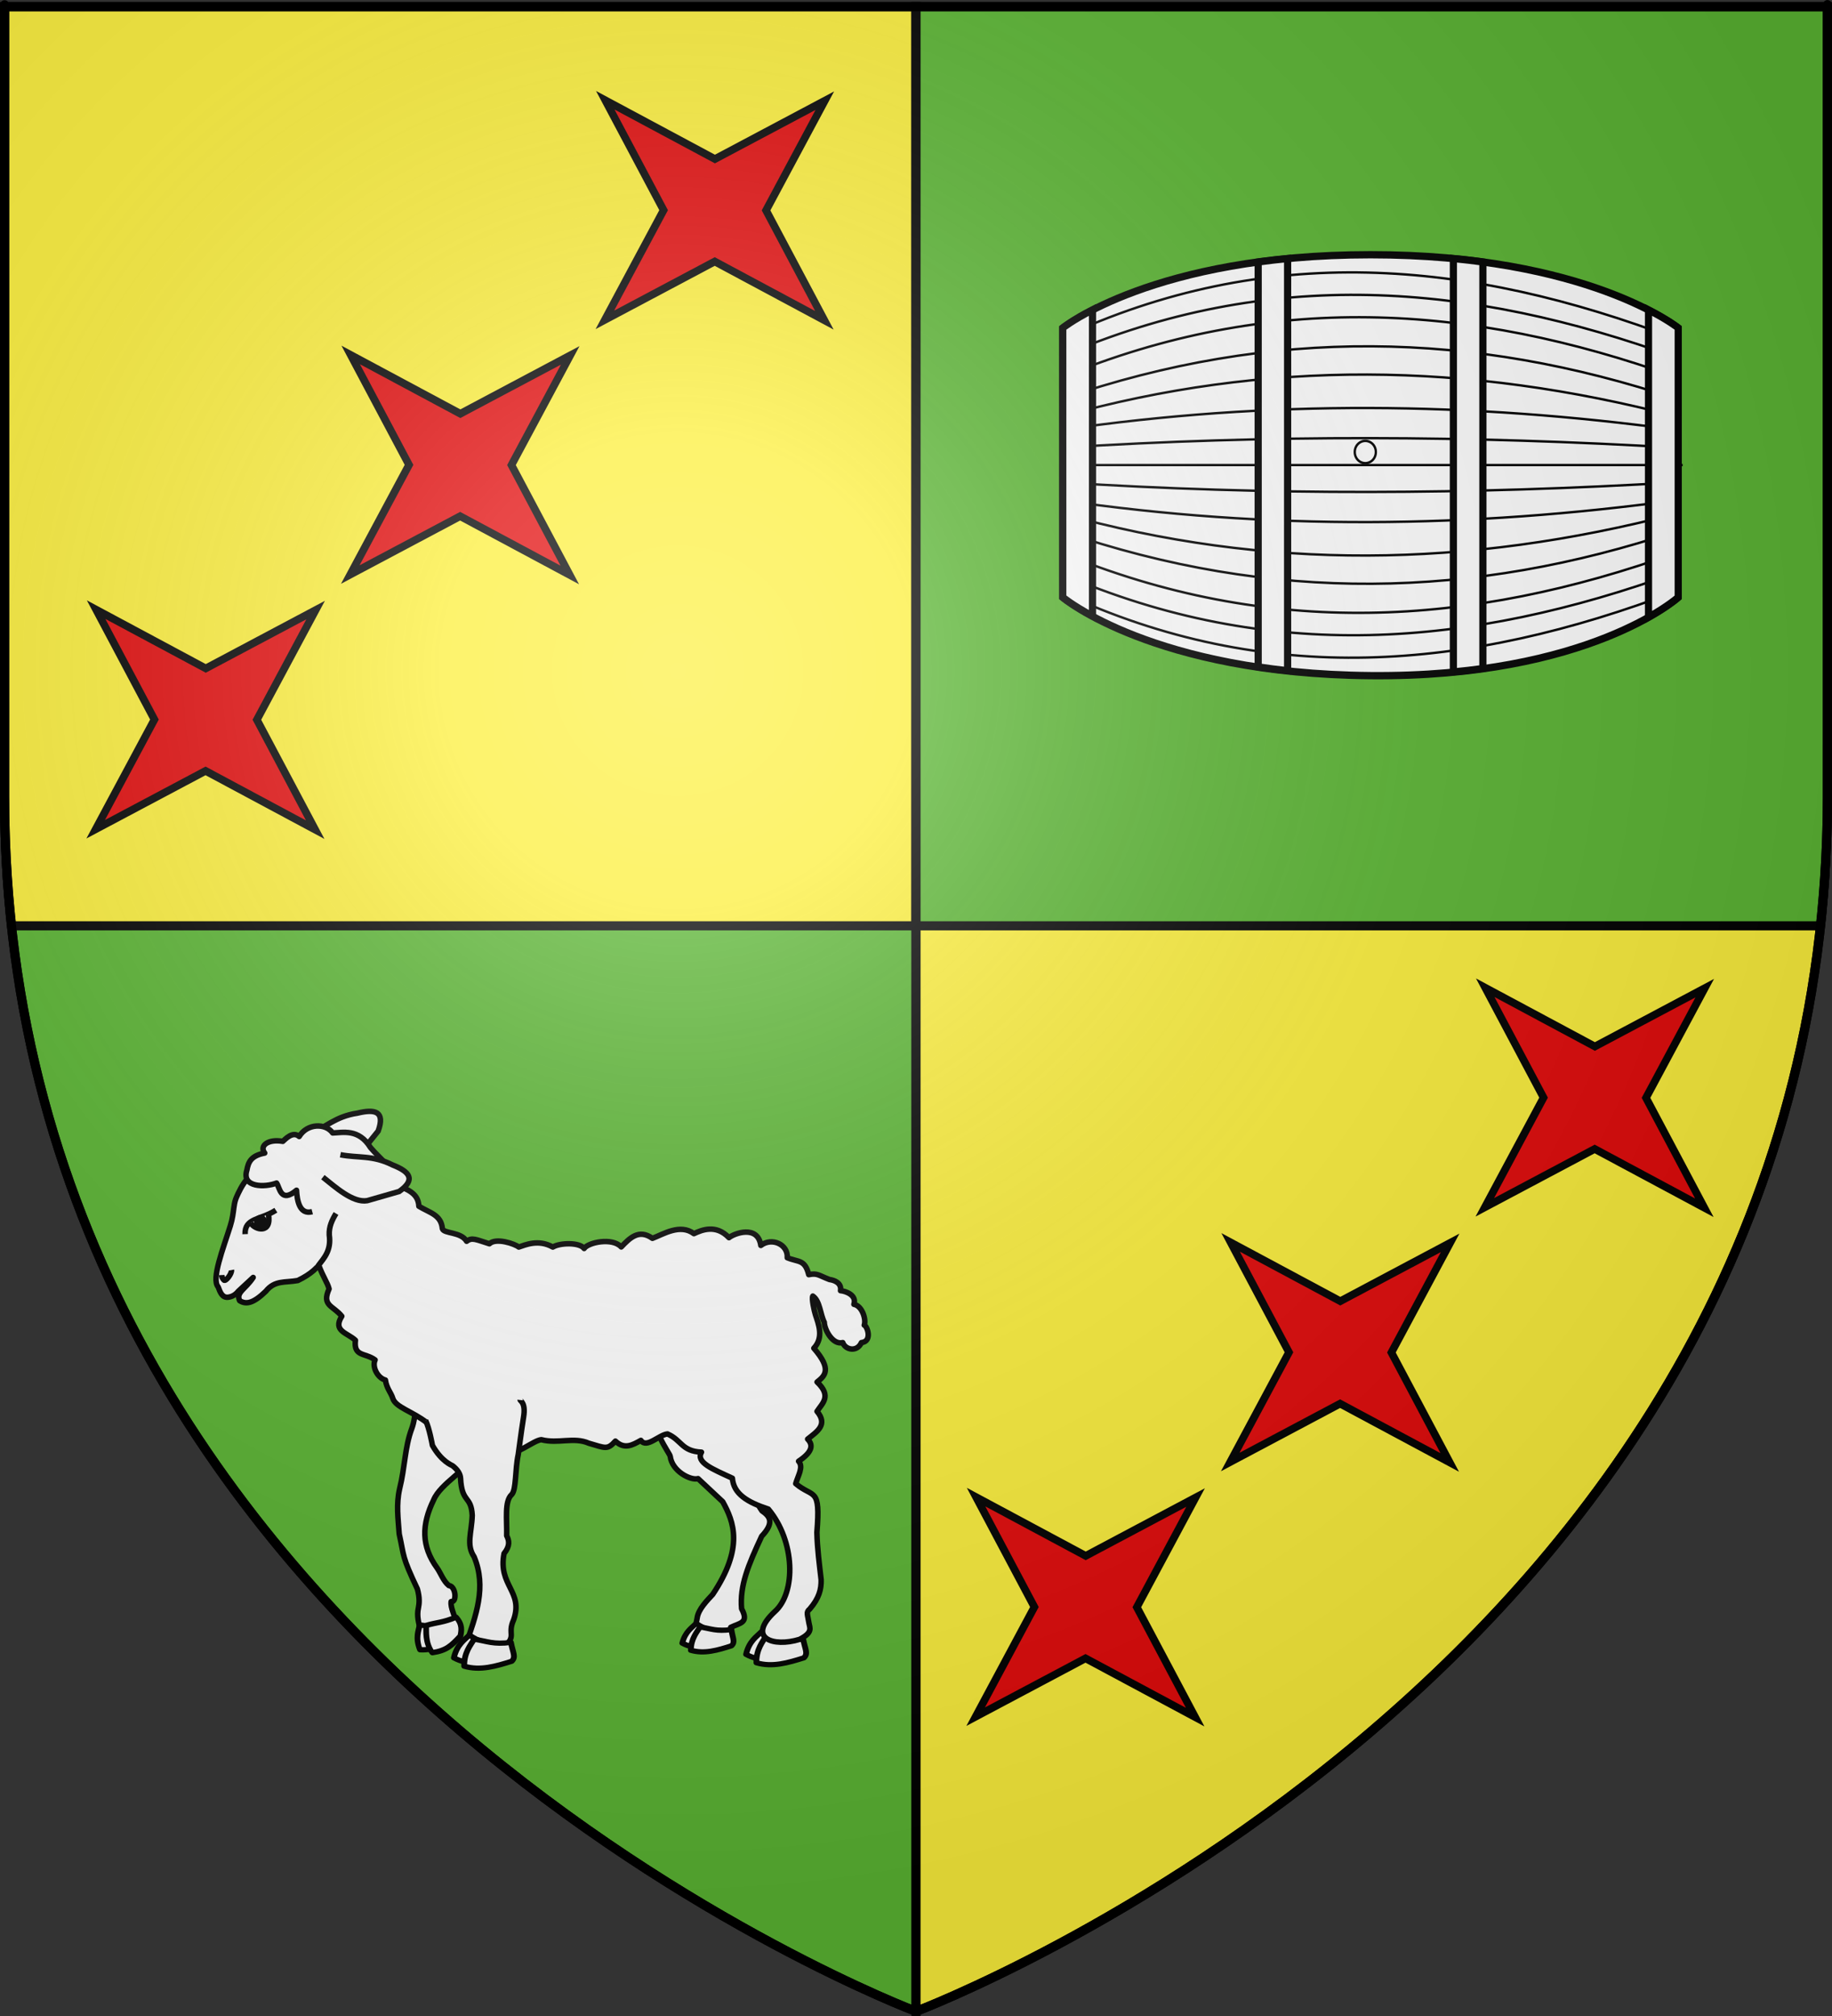 <?xml version="1.0" encoding="UTF-8" standalone="no"?>
<svg
   xmlns:dc="http://purl.org/dc/elements/1.1/"
   xmlns:cc="http://creativecommons.org/ns#"
   xmlns:rdf="http://www.w3.org/1999/02/22-rdf-syntax-ns#"
   xmlns:svg="http://www.w3.org/2000/svg"
   xmlns="http://www.w3.org/2000/svg"
   xmlns:xlink="http://www.w3.org/1999/xlink"
   xmlns:sodipodi="http://sodipodi.sourceforge.net/DTD/sodipodi-0.dtd"
   xmlns:inkscape="http://www.inkscape.org/namespaces/inkscape"
   height="660"
   width="600"
   version="1.0"
   id="svg2"
   sodipodi:version="0.32"
   inkscape:version="0.46"
   sodipodi:docname="Blason ville fr Chuelles (Loiret).svg"
   sodipodi:docbase="D:\Mes documents\Renaud-Notre Lapin"
   inkscape:export-filename="/Users/olivier/Desktop/Blason Rouge/Blason_Vide_3D.png"
   inkscape:export-xdpi="144"
   inkscape:export-ydpi="144"
   inkscape:output_extension="org.inkscape.output.svg.inkscape">
  <rect width="100%" height="100%" fill="#333333" stroke="none"/>
  <sodipodi:namedview
     inkscape:window-height="814"
     inkscape:window-width="1152"
     inkscape:pageshadow="2"
     inkscape:pageopacity="0.0"
     guidetolerance="10.0"
     gridtolerance="10.0"
     objecttolerance="10.0"
     borderopacity="1.0"
     bordercolor="#666666"
     pagecolor="#ffffff"
     id="base"
     showgrid="false"
     height="660px"
     inkscape:zoom="0.42679687"
     inkscape:cx="210.1389"
     inkscape:cy="396.66968"
     inkscape:window-x="-8"
     inkscape:window-y="-8"
     inkscape:current-layer="layer3"
     showguides="true"
     inkscape:guide-bbox="true" />
  <desc
     id="desc4">Flag of Canton of Valais (Wallis)</desc>
  <defs
     id="defs6">
    <linearGradient
       id="linearGradient2893">
      <stop
         style="stop-color:white;stop-opacity:0.314;"
         offset="0"
         id="stop2895" />
      <stop
         id="stop2897"
         offset="0.19"
         style="stop-color:white;stop-opacity:0.251;" />
      <stop
         style="stop-color:#6b6b6b;stop-opacity:0.125;"
         offset="0.6"
         id="stop2901" />
      <stop
         style="stop-color:black;stop-opacity:0.125;"
         offset="1"
         id="stop2899" />
    </linearGradient>
    <radialGradient
       inkscape:collect="always"
       xlink:href="#linearGradient2893"
       id="radialGradient3163"
       gradientUnits="userSpaceOnUse"
       gradientTransform="matrix(1.353,0,0,1.349,-77.629,-85.747)"
       cx="221.445"
       cy="226.331"
       fx="221.445"
       fy="226.331"
       r="300" />
    <g
       id="s">
      <g
         id="c">
        <path
           transform="matrix(0.951,0.309,-0.309,0.951,0,-1)"
           d="M 0,0 L 0,1 L 0.5,1 L 0,0 z"
           id="t" />
        <use
           height="540"
           width="810"
           y="0"
           x="0"
           id="use2144"
           transform="scale(-1,1)"
           xlink:href="#t" />
      </g>
      <g
         id="a">
        <use
           height="540"
           width="810"
           y="0"
           x="0"
           id="use2147"
           transform="matrix(0.309,0.951,-0.951,0.309,0,0)"
           xlink:href="#c" />
        <use
           height="540"
           width="810"
           y="0"
           x="0"
           id="use2149"
           transform="matrix(-0.809,0.588,-0.588,-0.809,0,0)"
           xlink:href="#c" />
      </g>
      <use
         height="540"
         width="810"
         y="0"
         x="0"
         id="use2151"
         transform="scale(-1,1)"
         xlink:href="#a" />
    </g>
  </defs>
  <g
     inkscape:groupmode="layer"
     id="layer3"
     inkscape:label="Fond écu"
     style="display:inline">
    <path
       id="path2855"
       style="fill:#e20909;fill-opacity:1;fill-rule:evenodd;stroke:none;stroke-width:1px;stroke-linecap:butt;stroke-linejoin:miter;stroke-opacity:1"
       d="M 300,658.5 C 300,658.5 598.5,546.18 598.5,260.728 C 598.5,-24.723 598.5,2.176 598.5,2.176 L 1.5,2.176 L 1.5,260.728 C 1.5,546.18 300,658.5 300,658.5 z "
       sodipodi:nodetypes="cccccc" />
    <path
       sodipodi:nodetypes="ccccc"
       d="M 300,658.5 L 300,2.176 L 1.5,2.176 L 1.5,260.728 C 1.5,546.18 300,658.5 300,658.5 z"
       style="fill:#5ab532;fill-opacity:1;fill-rule:evenodd;stroke:#000000;stroke-width:3;stroke-linecap:butt;stroke-linejoin:miter;stroke-opacity:1;stroke-miterlimit:4;stroke-dasharray:none"
       id="path2669" />
    <path
       style="display:inline;fill:#fcef3c;fill-opacity:1;fill-rule:evenodd;stroke:#000000;stroke-width:3;stroke-linecap:butt;stroke-linejoin:miter;stroke-opacity:1;stroke-miterlimit:4;stroke-dasharray:none"
       d="M 1.5 2.188 L 1.5 260.719 C 1.5 275.287 2.306 289.419 3.781 303.094 L 300 303.094 L 300 2.188 L 1.5 2.188 z "
       id="path3450" />
    <path
       sodipodi:nodetypes="ccccc"
       d="M 300,658.5 C 300,658.5 598.5,546.18 598.5,260.728 C 598.5,-24.723 598.5,2.176 598.5,2.176 L 300,2.176 L 300,658.5 z"
       style="fill:#fcef3c;fill-opacity:1;fill-rule:evenodd;stroke:#000000;stroke-width:3;stroke-linecap:butt;stroke-linejoin:miter;stroke-opacity:1;stroke-miterlimit:4;stroke-dasharray:none"
       id="path3452" />
    <path
       style="display:inline;fill:#5ab532;fill-opacity:1;fill-rule:evenodd;stroke:#000000;stroke-width:3;stroke-linecap:butt;stroke-linejoin:miter;stroke-opacity:1;stroke-miterlimit:4;stroke-dasharray:none"
       d="M 300 2.188 L 300 303.094 L 596.219 303.094 C 597.694 289.419 598.5 275.287 598.5 260.719 C 598.5 -24.733 598.5 2.188 598.5 2.188 L 300 2.188 z "
       id="path3457" />
    <g
       id="g3381"
       transform="matrix(0.707,-0.707,0.707,0.707,338.308,-292.799)"
       inkscape:transform-center-x="567.01447"
       inkscape:transform-center-y="18.74428">
      <path
         transform="matrix(0.213,0.514,-0.514,0.213,-405.022,430.327)"
         d="M -438.148,130.474 L -511.015,123.212 L -557.642,179.678 L -550.38,106.81 L -606.846,60.183 L -533.978,67.445 L -487.351,10.979 L -494.613,83.847 L -438.148,130.474 z"
         inkscape:randomized="0"
         inkscape:rounded="0"
         inkscape:flatsided="false"
         sodipodi:arg2="1.1801893"
         sodipodi:arg1="0.39479112"
         sodipodi:r2="30.15486"
         sodipodi:r1="91.378365"
         sodipodi:cy="95.328568"
         sodipodi:cx="-522.49683"
         sodipodi:sides="4"
         id="path3595"
         style="fill:#e20909;stroke:#000000;stroke-width:4.495;stroke-miterlimit:4;stroke-dasharray:none;stroke-opacity:1"
         sodipodi:type="star" />
      <path
         transform="matrix(0.213,0.514,-0.514,0.213,-287.087,430.327)"
         d="M -438.148,130.474 L -511.015,123.212 L -557.642,179.678 L -550.38,106.81 L -606.846,60.183 L -533.978,67.445 L -487.351,10.979 L -494.613,83.847 L -438.148,130.474 z"
         inkscape:randomized="0"
         inkscape:rounded="0"
         inkscape:flatsided="false"
         sodipodi:arg2="1.1801893"
         sodipodi:arg1="0.39479112"
         sodipodi:r2="30.15486"
         sodipodi:r1="91.378365"
         sodipodi:cy="95.328568"
         sodipodi:cx="-522.49683"
         sodipodi:sides="4"
         id="path3597"
         style="fill:#e20909;stroke:#000000;stroke-width:4.495;stroke-miterlimit:4;stroke-dasharray:none;stroke-opacity:1"
         sodipodi:type="star" />
      <path
         sodipodi:type="star"
         style="fill:#e20909;stroke:#000000;stroke-width:4.495;stroke-miterlimit:4;stroke-dasharray:none;stroke-opacity:1"
         id="path3599"
         sodipodi:sides="4"
         sodipodi:cx="-522.49683"
         sodipodi:cy="95.328568"
         sodipodi:r1="91.378365"
         sodipodi:r2="30.15486"
         sodipodi:arg1="0.39479112"
         sodipodi:arg2="1.1801893"
         inkscape:flatsided="false"
         inkscape:rounded="0"
         inkscape:randomized="0"
         d="M -438.148,130.474 L -511.015,123.212 L -557.642,179.678 L -550.38,106.81 L -606.846,60.183 L -533.978,67.445 L -487.351,10.979 L -494.613,83.847 L -438.148,130.474 z"
         transform="matrix(0.213,0.514,-0.514,0.213,-169.152,430.327)" />
    </g>
    <g
       transform="matrix(0.661,-2.7609937e-2,2.7609937e-2,0.661,-26.85,224.39)"
       style="display:inline;stroke:#000000;stroke-opacity:1;stroke-width:2.722;stroke-miterlimit:4;stroke-dasharray:none"
       inkscape:label="Meubles"
       id="g7121">
      <g
         id="g6931"
         style="stroke:#000000;stroke-opacity:1;stroke-width:2.722;stroke-miterlimit:4;stroke-dasharray:none">
        <path
           sodipodi:nodetypes="cssssscccccccsss"
           style="fill:#ffffff;fill-opacity:1;fill-rule:evenodd;stroke:#000000;stroke-width:2.722;stroke-linecap:butt;stroke-linejoin:round;stroke-miterlimit:4;stroke-dasharray:none;stroke-opacity:1"
           d="M 171.247,239.132 C 168.466,238.674 156.509,246.079 155.666,247.448 C 154.714,248.994 152.52,250.668 150.884,252.881 C 148.5,256.105 146.692,260.138 146.541,260.515 C 145.963,261.963 145.668,263.412 145.386,265.008 C 144.964,267.398 144.572,270.117 143.305,273.651 C 139.33,284.744 132.71,299.53 136.02,303.586 C 136.936,306.422 137.888,309.205 140.895,308.886 C 142.885,308.683 144.555,307.734 145.941,306.122 L 153.547,299.638 C 149.544,305.302 144.599,306.591 146.371,310.84 C 149.448,312.947 152.96,312.579 159.506,306.749 C 164.182,301.354 169.156,302.952 175.553,302.081 C 178.899,300.635 181.493,299.097 183.523,297.481 C 184.42,296.767 189.672,292.154 192.827,289.271 C 194.027,288.173 202.864,267.044 202.659,266.739"
           id="path6893" />
        <path
           sodipodi:nodetypes="cc"
           id="path9675"
           d="M 166.156,266.861 C 158.399,271.43 150.515,269.967 150.448,278.066"
           style="fill:#ffffff;fill-opacity:1;fill-rule:evenodd;stroke:#000000;stroke-width:2.722;stroke-linecap:butt;stroke-linejoin:round;stroke-miterlimit:4;stroke-dasharray:none;stroke-opacity:1" />
        <path
           sodipodi:nodetypes="cc"
           id="path9677"
           d="M 153.432,272.645 C 155.529,276.353 163.771,278.626 162.39,268.599"
           style="fill:#ffffff;fill-opacity:1;fill-rule:evenodd;stroke:#000000;stroke-width:2.722;stroke-linecap:butt;stroke-linejoin:round;stroke-miterlimit:4;stroke-dasharray:none;stroke-opacity:1" />
        <path
           sodipodi:nodetypes="ccc"
           id="path9679"
           d="M 142.945,295.528 C 143.201,297.271 139.805,301.29 139.04,300.332 C 138.233,299.491 138.06,298.649 138.051,297.808"
           style="fill:#ffffff;fill-opacity:1;fill-rule:evenodd;stroke:#000000;stroke-width:2.722;stroke-linecap:butt;stroke-linejoin:round;stroke-miterlimit:4;stroke-dasharray:none;stroke-opacity:1" />
        <path
           sodipodi:type="arc"
           style="fill:#000000;fill-opacity:1;stroke:#000000;stroke-width:6.603;stroke-miterlimit:4;stroke-dasharray:none;stroke-opacity:1"
           id="path4605"
           sodipodi:cx="444.74207"
           sodipodi:cy="278.15475"
           sodipodi:rx="4.6626983"
           sodipodi:ry="4.6626983"
           d="M 449.405,278.155 A 4.663,4.663 0 1 1 440.079,278.155 A 4.663,4.663 0 1 1 449.405,278.155 z"
           transform="matrix(-0.412,0,0,0.412,341.583,157.553)" />
        <g
           id="g6838"
           transform="matrix(0.985,-0.17,0.17,0.985,-34.134,67.355)"
           style="stroke:#000000;stroke-opacity:1;stroke-width:2.722;stroke-miterlimit:4;stroke-dasharray:none">
          <path
             sodipodi:nodetypes="cscccccscccsc"
             style="fill:#ffffff;fill-opacity:1;fill-rule:evenodd;stroke:#000000;stroke-width:2.722;stroke-linecap:butt;stroke-linejoin:round;stroke-miterlimit:4;stroke-dasharray:none;stroke-opacity:1"
             d="M 395.418,388.742 C 393.905,390.233 371.148,399.326 369.143,406.582 C 367.574,412.265 363.282,417.395 367.424,427.057 C 370.604,430.407 372.447,433.996 364.639,439.32 C 355.006,452.058 348.814,460.892 347.338,472.297 C 349.554,480.061 345.011,478.963 340.129,480.18 C 337.809,485.699 330.918,484.234 323.411,476.924 C 323.097,475.406 324.287,473.775 324.856,472.147 C 326.299,468.024 331.717,464.574 334.862,462.345 C 354.934,442.914 352.646,429.402 349.386,418.548 L 339.85,404.783 C 336.213,405.09 328.029,398.614 328.707,391.054 C 328.828,389.709 321.208,372.9 328.059,373.099"
             id="path4478" />
          <g
             transform="matrix(-1.034,-0.173,-0.193,0.929,609.968,63.867)"
             id="g4526"
             style="stroke:#000000;stroke-width:2.731;stroke-miterlimit:4;stroke-dasharray:none;stroke-opacity:1">
            <path
               style="fill:#ffffff;fill-opacity:1;fill-rule:evenodd;stroke:#000000;stroke-width:2.731;stroke-linecap:butt;stroke-linejoin:round;stroke-miterlimit:4;stroke-dasharray:none;stroke-opacity:1"
               d="M 187.712,477.147 C 189.708,479.261 192.877,481.144 194.328,487.044 C 188.702,490.826 181.932,490.471 175.281,490.024 C 173.021,488.598 173.859,486.472 173.396,481.772 C 182.008,480.935 183.432,480.546 187.712,477.147 z"
               id="path4524"
               sodipodi:nodetypes="ccccc" />
            <path
               sodipodi:nodetypes="ccccc"
               id="path12539"
               d="M 185.846,479.085 C 187.324,481.589 190.195,484.921 190.302,490.996 C 183.978,493.437 177.455,491.591 171.069,489.681 C 169.181,487.789 170.47,485.902 171.059,481.216 C 178.254,481.911 180.523,480.26 185.846,479.085 z"
               style="fill:#ffffff;fill-opacity:1;fill-rule:evenodd;stroke:#000000;stroke-width:2.731;stroke-linecap:butt;stroke-linejoin:round;stroke-miterlimit:4;stroke-dasharray:none;stroke-opacity:1" />
          </g>
        </g>
        <g
           id="g6877"
           transform="translate(126.19,-65.873)"
           style="stroke:#000000;stroke-opacity:1;stroke-width:2.722;stroke-miterlimit:4;stroke-dasharray:none">
          <path
             sodipodi:nodetypes="csccsccsccccccsc"
             d="M 142.603,425.28 C 144.744,433.213 144.206,445.298 142.52,447.364 C 138.897,451.803 137.347,454.01 130.497,460.205 C 130.483,464.091 115.64,471.341 112.03,479.223 C 105.567,491.195 104.875,501.741 112.342,512.989 C 113.875,515.3 115.226,519.721 117.786,521.895 C 121.306,522.326 121.498,530.557 118.587,529.866 C 118.008,532.957 120.301,537.058 120.033,538.825 C 119.62,541.547 118.328,542.881 115.878,545.793 C 111.979,547.629 107.627,547.687 102.816,543.494 C 102.065,539.556 101.212,536.211 102.253,532.316 C 102.774,530.206 103.173,527.355 102.13,522.907 C 94.978,505.97 96.386,507.011 94.289,495.331 C 94.066,487.63 93.36,480.666 95.405,473.103 C 98.572,462.359 98.802,452.682 102.686,443.491 C 105.344,437.202 105.414,427.262 104.75,426.103"
             style="fill:#ffffff;fill-opacity:1;fill-rule:evenodd;stroke:#000000;stroke-width:2.722;stroke-linecap:butt;stroke-linejoin:round;stroke-miterlimit:4;stroke-dasharray:none;stroke-opacity:1"
             id="path6855" />
          <g
             transform="matrix(0.918,0.397,-0.397,0.918,223.18,-1.502)"
             id="g6871"
             style="stroke:#000000;stroke-opacity:1;stroke-width:2.722;stroke-miterlimit:4;stroke-dasharray:none">
            <g
               style="stroke:#000000;stroke-width:2.533;stroke-miterlimit:4;stroke-dasharray:none;stroke-opacity:1"
               id="g4550"
               transform="matrix(-1.134,0,0,1.019,506.596,79.611)">
              <g
                 style="stroke:#000000;stroke-width:2.533;stroke-miterlimit:4;stroke-dasharray:none;stroke-opacity:1"
                 transform="matrix(0.598,0.802,-0.802,0.598,625.009,21.313)"
                 id="g4532">
                <path
                   sodipodi:nodetypes="ccccc"
                   id="path4534"
                   d="M 187.712,477.147 C 189.708,479.261 192.877,481.144 194.328,487.044 C 188.702,490.826 181.932,490.471 175.281,490.024 C 173.021,488.598 174.119,487.201 173.655,482.501 C 182.267,481.664 183.432,480.546 187.712,477.147 z"
                   style="fill:#ffffff;fill-opacity:1;fill-rule:evenodd;stroke:#000000;stroke-width:2.533;stroke-linecap:butt;stroke-linejoin:round;stroke-miterlimit:4;stroke-dasharray:none;stroke-opacity:1" />
                <path
                   style="fill:#ffffff;fill-opacity:1;fill-rule:evenodd;stroke:#000000;stroke-width:2.533;stroke-linecap:butt;stroke-linejoin:round;stroke-miterlimit:4;stroke-dasharray:none;stroke-opacity:1"
                   d="M 185.424,478.799 C 186.831,481.182 190.447,485.169 190.398,490.953 C 184.377,493.277 181.219,492.456 175.139,490.638 C 173.341,488.836 171.131,486.619 171.693,482.158 C 178.195,481.489 180.356,479.918 185.424,478.799 z"
                   id="path4536"
                   sodipodi:nodetypes="ccccc" />
              </g>
            </g>
          </g>
        </g>
        <path
           style="fill:#ffffff;fill-rule:evenodd;stroke:#000000;stroke-width:2.722;stroke-linecap:butt;stroke-linejoin:miter;stroke-miterlimit:4;stroke-dasharray:none;stroke-opacity:1"
           d="M 184.094,230.241 C 192.262,227.035 197.545,221.711 208.512,220.559 C 217.227,218.837 222.352,220.106 218.397,229.838 L 207.54,242.202 C 198.315,247.092 190.694,245.071 182.79,244.272"
           id="path4603"
           sodipodi:nodetypes="ccccc"
           inkscape:transform-center-x="-19.481017"
           inkscape:transform-center-y="6.1731544" />
        <g
           style="stroke:#000000;stroke-width:2.341;stroke-miterlimit:4;stroke-dasharray:none;stroke-opacity:1"
           id="g4538"
           transform="matrix(-1.227,0,0,1.103,627.997,-41.04)">
          <path
             sodipodi:nodetypes="ccccc"
             id="path4540"
             d="M 187.712,477.147 C 189.708,479.261 192.877,481.144 194.328,487.044 C 188.702,490.826 181.932,490.471 175.281,490.024 C 173.021,488.598 173.859,486.472 173.396,481.772 C 182.008,480.935 183.432,480.546 187.712,477.147 z"
             style="fill:#ffffff;fill-opacity:1;fill-rule:evenodd;stroke:#000000;stroke-width:2.341;stroke-linecap:butt;stroke-linejoin:round;stroke-miterlimit:4;stroke-dasharray:none;stroke-opacity:1" />
          <path
             style="fill:#ffffff;fill-opacity:1;fill-rule:evenodd;stroke:#000000;stroke-width:2.341;stroke-linecap:butt;stroke-linejoin:round;stroke-miterlimit:4;stroke-dasharray:none;stroke-opacity:1"
             d="M 185.846,479.085 C 187.324,481.589 190.195,484.921 190.302,490.996 C 183.978,493.437 177.455,491.591 171.069,489.681 C 169.181,487.789 170.47,485.902 171.059,481.216 C 178.254,481.911 180.523,480.26 185.846,479.085 z"
             id="path4542"
             sodipodi:nodetypes="ccccc" />
        </g>
        <path
           id="path6922"
           style="fill:#ffffff;fill-opacity:1;fill-rule:evenodd;stroke:#000000;stroke-width:2.722;stroke-linecap:butt;stroke-linejoin:round;stroke-miterlimit:4;stroke-dasharray:none;stroke-opacity:1"
           d="M 195.833,269.722 C 193.788,272.833 192.02,276.083 192.063,280.238 C 192.815,288.044 188.886,291.574 186.205,294.894 C 188.319,301.325 190.187,303.674 190.85,306.878 C 186.715,315.156 192.551,315.154 196.584,320.654 C 191.617,327.768 199.001,328.942 202.819,332.812 C 201.514,341.036 207.364,339.065 212.145,342.94 C 210.396,346.209 212.946,351.881 216.837,353.103 C 217.216,357.168 219.394,359.535 220.086,362.237 C 221.262,366.834 229.566,369.099 236.573,375.122 C 244.845,387.203 248.031,382.699 251.85,387.699 C 255.669,392.699 273.328,388.036 276.353,390.842 C 279.378,393.647 288.713,386.001 292.699,385.808 C 300.987,388.314 308.86,384.984 316.145,388.547 C 324.306,391.263 325.114,392.326 329.332,388.046 C 333.652,392.456 337.627,390.394 341.947,388.206 C 344.529,392.5 351.107,385.742 355.243,385.579 C 362.17,388.897 361.76,394.399 371.679,395.287 C 368.487,400.209 376.875,403.893 386.426,408.815 C 386.69,416.559 393.335,420.99 403.56,424.805 C 416.252,441.279 415.559,466.739 404.672,475.61 C 389.982,488.167 403.057,493.347 416.308,489.875 C 423.185,486.756 421.62,484.37 421.321,482.117 C 420.828,477.644 419.954,476.59 421.962,475.109 C 426.898,469.863 428.137,465.467 428.226,460.844 C 427.697,453.311 426.944,445.517 427.112,437.318 C 429.903,414.465 426.172,420.631 417.642,412.792 C 418.974,408.75 421.97,404.685 419.508,401.78 C 426.067,397.797 427.466,394.339 424.449,391.018 C 429.195,387.526 434.952,384.375 429.669,377.504 C 432.483,373.543 437.378,370.283 430.298,362.988 C 434.282,360.093 438.101,357.095 429.396,346.22 C 434.639,341.171 432.201,334.343 430.88,329.687 C 430.389,327.958 429.211,321.381 429.975,320.415 C 433.435,322.937 433.285,329.761 435.113,333.609 C 434.96,336.955 438.642,345.138 443.815,344.032 C 444.929,347.701 450.677,349.178 453.048,344.42 C 458.644,344.059 456.287,336.362 454.814,335.846 C 455.947,333.195 454.249,326.267 450.127,325.338 C 451.824,320.821 446.302,318.636 443.777,318.312 C 444.587,314.437 440.783,312.953 438.565,312.577 C 433.161,310.265 432.79,309.058 428.401,309.741 C 426.791,301.965 423.532,303.448 418.115,300.921 C 418.878,294.377 410.941,290.351 405.303,294.309 C 404.209,283.831 392.253,287.847 389.706,289.804 C 383.516,282.758 376.413,285.436 372.438,287.095 C 365.843,281.716 357.342,286.741 351.827,288.553 C 345.278,283.479 340.574,287.993 336.23,292.161 C 332.028,287.186 319.954,289.206 317.847,292.161 C 315.76,288.971 306.097,288.772 302.381,290.806 C 295.355,286.483 288.722,289.216 285.539,290.102 C 283.64,288.423 274.502,284.884 271.078,287.876 C 264.485,285.505 262.624,284.231 259.877,286.168 C 257.253,281.248 248.714,282.049 248.137,279.422 C 247.773,272.492 242.324,271.44 236.972,267.857 C 236.986,261.242 231.266,259.267 226.574,256.888 C 226.075,249.144 218.94,243.925 214.242,237.828 C 208.813,228.097 200.795,229.9 195.854,229.843 C 192.517,224.747 183.421,224.562 179.216,230.911 C 176.131,227.918 172.162,232.083 171.016,232.965 C 164.013,231.392 159.162,234.542 161.819,238.381 C 154.925,239.402 153.519,242.567 152.645,246.466 C 149.529,255.008 161.29,255.439 167.063,253.452 C 168.576,255.647 168.589,263.764 176.786,257.421 C 176.85,262.415 177.717,269.786 184.127,268.333"
           sodipodi:nodetypes="ccccccccscccccccccccccccccccccccscccccccccccccccccccccccccccccccc" />
        <g
           id="g6924"
           style="stroke:#000000;stroke-opacity:1;stroke-width:2.722;stroke-miterlimit:4;stroke-dasharray:none">
          <path
             id="path6920"
             d="M 283.074,365.743 C 283.006,366.185 285.858,367.093 284.433,374.112 C 282.779,382.259 281.164,391.993 280.994,392.654 C 279.057,400.185 279.348,409.996 276.946,412.291 C 273.123,415.504 274.125,424.453 273.604,432.563 C 274.713,434.956 275.182,437.624 271.933,441.323 C 268.177,457.125 280.899,460.379 275.277,474.358 C 271.698,481.461 276.847,482.182 269.647,487.81 C 263.857,493.222 258.479,492.561 250.857,486.371 C 256.845,471.212 262.667,457.57 257.057,442.324 C 253.276,436.127 256.334,430.478 256.985,421.801 C 256.868,411.727 252.078,415.744 251.967,403.155 C 251.917,401.134 250.806,398.975 248.28,396.85 C 247.932,396.558 242.975,394.687 238.732,386.369 C 238.732,386.369 237.582,377.769 235.88,373.909"
             style="fill:#ffffff;fill-opacity:1;fill-rule:evenodd;stroke:#000000;stroke-width:2.722;stroke-linecap:butt;stroke-linejoin:round;stroke-miterlimit:4;stroke-dasharray:none;stroke-opacity:1"
             sodipodi:nodetypes="csscccccccccsss" />
          <g
             id="g4544"
             transform="matrix(-1.227,0,0,1.103,483.399,-45.371)"
             style="stroke:#000000;stroke-width:2.341;stroke-miterlimit:4;stroke-dasharray:none;stroke-opacity:1">
            <path
               style="fill:#ffffff;fill-opacity:1;fill-rule:evenodd;stroke:#000000;stroke-width:2.341;stroke-linecap:butt;stroke-linejoin:round;stroke-miterlimit:4;stroke-dasharray:none;stroke-opacity:1"
               d="M 187.712,477.147 C 189.708,479.261 192.877,481.144 194.328,487.044 C 188.702,490.826 181.932,490.471 175.281,490.024 C 173.021,488.598 173.859,486.472 173.396,481.772 C 182.008,480.935 183.432,480.546 187.712,477.147 z"
               id="path4546"
               sodipodi:nodetypes="ccccc" />
            <path
               sodipodi:nodetypes="ccccc"
               id="path4548"
               d="M 185.846,479.085 C 187.324,481.589 190.195,484.921 190.302,490.996 C 183.978,493.437 177.455,491.591 171.069,489.681 C 169.181,487.789 170.47,485.902 171.059,481.216 C 178.254,481.911 180.523,480.26 185.846,479.085 z"
               style="fill:#ffffff;fill-opacity:1;fill-rule:evenodd;stroke:#000000;stroke-width:2.341;stroke-linecap:butt;stroke-linejoin:round;stroke-miterlimit:4;stroke-dasharray:none;stroke-opacity:1" />
          </g>
        </g>
        <path
           sodipodi:nodetypes="ccccc"
           id="path6885"
           d="M 199.231,240.769 C 207.757,242.84 215.14,241.521 224.776,246.882 C 232.898,250.482 236.362,254.468 227.531,260.156 L 211.54,264.033 C 204.355,264.914 196.106,256.698 190.098,251.5"
           style="fill:#ffffff;fill-rule:evenodd;stroke:#000000;stroke-width:2.722;stroke-linecap:butt;stroke-linejoin:miter;stroke-miterlimit:4;stroke-dasharray:none;stroke-opacity:1" />
      </g>
    </g>
    <g
       id="g7984"
       transform="matrix(0.952,0,0,0.952,-247.701,-70.057)">
      <g
         transform="matrix(0.806,0,0,0.84,498.504,125.559)"
         style="stroke-width:3;stroke-miterlimit:4;stroke-dasharray:none;display:inline"
         id="g7704">
        <path
           transform="translate(134.122,218.911)"
           style="fill:#ffffff;stroke:#000000;stroke-width:3;stroke-miterlimit:4;stroke-dasharray:none;stroke-opacity:1"
           d="M 23.81,-146.498 C 23.81,-146.498 62.698,-176.49 155.159,-176.498 C 247.622,-176.505 286.508,-146.498 286.508,-146.498 L 286.508,-36.18 C 286.508,-36.18 248.532,-3.387 155.159,-4.18 C 62.579,-4.967 23.81,-36.18 23.81,-36.18 L 23.81,-146.498 z"
           id="rect7172"
           sodipodi:nodetypes="czcczcc" />
      </g>
      <path
         d="M 624.761,233.513 L 839.065,233.513 M 625.4,221.434 C 696.835,211.026 765.556,211.744 836.99,221.434 M 625.4,227.559 C 696.835,223.005 765.556,223.32 836.99,227.559 M 625.4,216.817 C 695.973,197.147 764.711,198.03 836.99,216.817 M 625.4,210.786 C 698.06,185.868 766.743,187.433 836.99,210.786 M 625.4,203.342 C 696.835,173.893 765.556,177.764 836.99,203.342 M 625.4,196.093 C 696.835,165.17 765.556,170.722 836.99,196.564 M 625.4,189.706 C 695.907,156.85 764.78,162.72 836.99,190.177 M 625.4,245.591 C 696.835,255.999 765.556,255.281 836.99,245.591 M 625.4,239.466 C 696.835,244.02 765.556,243.705 836.99,239.466 M 625.4,250.208 C 695.973,269.878 764.711,268.995 836.99,250.208 M 625.4,256.239 C 698.06,281.157 766.743,279.592 836.99,256.239 M 625.4,263.683 C 696.835,293.132 765.556,289.261 836.99,263.683 M 625.4,270.932 C 696.835,301.855 765.556,296.303 836.99,270.461 M 625.4,277.319 C 695.907,310.175 764.78,304.305 836.99,276.848"
         style="fill:none;fill-rule:evenodd;stroke:#000000;stroke-width:0.823;stroke-linecap:butt;stroke-linejoin:miter;stroke-miterlimit:4;stroke-dasharray:none;stroke-opacity:1;display:inline"
         id="path7724" />
      <path
         style="fill:#ffffff;stroke:#000000;stroke-width:2.468;stroke-miterlimit:4;stroke-dasharray:none;stroke-opacity:1;display:inline"
         d="M 703.16,162.505 C 699.655,162.841 696.283,163.245 693.034,163.686 L 693.034,302.926 C 696.277,303.406 699.661,303.862 703.16,304.237 L 703.16,162.505 z M 760.188,162.505 L 760.188,304.657 C 763.697,304.323 767.09,303.928 770.339,303.477 L 770.339,163.686 C 767.09,163.245 763.693,162.841 760.188,162.505 z M 636.032,180.163 C 629.097,183.719 625.806,186.355 625.806,186.355 L 625.806,278.971 C 625.806,278.971 629.091,281.723 636.032,285.452 L 636.032,180.163 z M 827.315,180.163 L 827.315,285.819 C 834.283,281.908 837.542,278.971 837.542,278.971 L 837.542,186.355 C 837.542,186.355 834.251,183.72 827.315,180.163 z"
         id="path7702" />
      <path
         transform="matrix(0.806,0,0,0.84,628.567,159.807)"
         d="M 130.197,82.418 A 4.49,4.49 0 1 1 121.218,82.418 A 4.49,4.49 0 1 1 130.197,82.418 z"
         sodipodi:ry="4.4895668"
         sodipodi:rx="4.4895668"
         sodipodi:cy="82.417908"
         sodipodi:cx="125.70787"
         id="path7749"
         style="fill:#ffffff;stroke:#000000;stroke-width:1;stroke-miterlimit:4;stroke-dasharray:none;stroke-opacity:1"
         sodipodi:type="arc" />
    </g>
    <g
       inkscape:transform-center-y="18.74428"
       inkscape:transform-center-x="567.01447"
       transform="matrix(0.707,-0.707,0.707,0.707,626.501,-2.262)"
       id="g3386">
      <path
         sodipodi:type="star"
         style="fill:#e20909;stroke:#000000;stroke-width:4.495;stroke-miterlimit:4;stroke-dasharray:none;stroke-opacity:1"
         id="path3388"
         sodipodi:sides="4"
         sodipodi:cx="-522.49683"
         sodipodi:cy="95.328568"
         sodipodi:r1="91.378365"
         sodipodi:r2="30.15486"
         sodipodi:arg1="0.39479112"
         sodipodi:arg2="1.1801893"
         inkscape:flatsided="false"
         inkscape:rounded="0"
         inkscape:randomized="0"
         d="M -438.148,130.474 L -511.015,123.212 L -557.642,179.678 L -550.38,106.81 L -606.846,60.183 L -533.978,67.445 L -487.351,10.979 L -494.613,83.847 L -438.148,130.474 z"
         transform="matrix(0.213,0.514,-0.514,0.213,-405.022,430.327)" />
      <path
         sodipodi:type="star"
         style="fill:#e20909;stroke:#000000;stroke-width:4.495;stroke-miterlimit:4;stroke-dasharray:none;stroke-opacity:1"
         id="path3390"
         sodipodi:sides="4"
         sodipodi:cx="-522.49683"
         sodipodi:cy="95.328568"
         sodipodi:r1="91.378365"
         sodipodi:r2="30.15486"
         sodipodi:arg1="0.39479112"
         sodipodi:arg2="1.1801893"
         inkscape:flatsided="false"
         inkscape:rounded="0"
         inkscape:randomized="0"
         d="M -438.148,130.474 L -511.015,123.212 L -557.642,179.678 L -550.38,106.81 L -606.846,60.183 L -533.978,67.445 L -487.351,10.979 L -494.613,83.847 L -438.148,130.474 z"
         transform="matrix(0.213,0.514,-0.514,0.213,-287.087,430.327)" />
      <path
         transform="matrix(0.213,0.514,-0.514,0.213,-169.152,430.327)"
         d="M -438.148,130.474 L -511.015,123.212 L -557.642,179.678 L -550.38,106.81 L -606.846,60.183 L -533.978,67.445 L -487.351,10.979 L -494.613,83.847 L -438.148,130.474 z"
         inkscape:randomized="0"
         inkscape:rounded="0"
         inkscape:flatsided="false"
         sodipodi:arg2="1.1801893"
         sodipodi:arg1="0.39479112"
         sodipodi:r2="30.15486"
         sodipodi:r1="91.378365"
         sodipodi:cy="95.328568"
         sodipodi:cx="-522.49683"
         sodipodi:sides="4"
         id="path3392"
         style="fill:#e20909;stroke:#000000;stroke-width:4.495;stroke-miterlimit:4;stroke-dasharray:none;stroke-opacity:1"
         sodipodi:type="star" />
    </g>
  </g>
  <g
     inkscape:groupmode="layer"
     id="layer4"
     inkscape:label="Meubles"
     sodipodi:insensitive="true" />
  <g
     inkscape:groupmode="layer"
     id="layer2"
     inkscape:label="Reflet final"
     sodipodi:insensitive="true">
    <path
       sodipodi:nodetypes="cccccc"
       d="M 300,658.5 C 300,658.5 598.5,546.18 598.5,260.728 C 598.5,-24.723 598.5,2.176 598.5,2.176 L 1.5,2.176 L 1.5,260.728 C 1.5,546.18 300,658.5 300,658.5 z "
       style="opacity:1;fill:url(#radialGradient3163);fill-opacity:1;fill-rule:evenodd;stroke:none;stroke-width:1px;stroke-linecap:butt;stroke-linejoin:miter;stroke-opacity:1"
       id="path2875"
       inkscape:export-xdpi="144"
       inkscape:export-ydpi="144" />
  </g>
  <g
     inkscape:groupmode="layer"
     id="layer1"
     inkscape:label="Contour final"
     sodipodi:insensitive="true">
    <path
       sodipodi:nodetypes="cccccc"
       d="M 300,658.5 C 300,658.5 1.5,546.18 1.5,260.728 C 1.5,-24.723 1.5,2.176 1.5,2.176 L 598.5,2.176 L 598.5,260.728 C 598.5,546.18 300,658.5 300,658.5 z "
       style="opacity:1;fill:none;fill-opacity:1;fill-rule:evenodd;stroke:#000000;stroke-width:3;stroke-linecap:butt;stroke-linejoin:miter;stroke-miterlimit:4;stroke-dasharray:none;stroke-opacity:1"
       id="path1411"
       inkscape:export-xdpi="144"
       inkscape:export-ydpi="144" />
  </g>
</svg>
